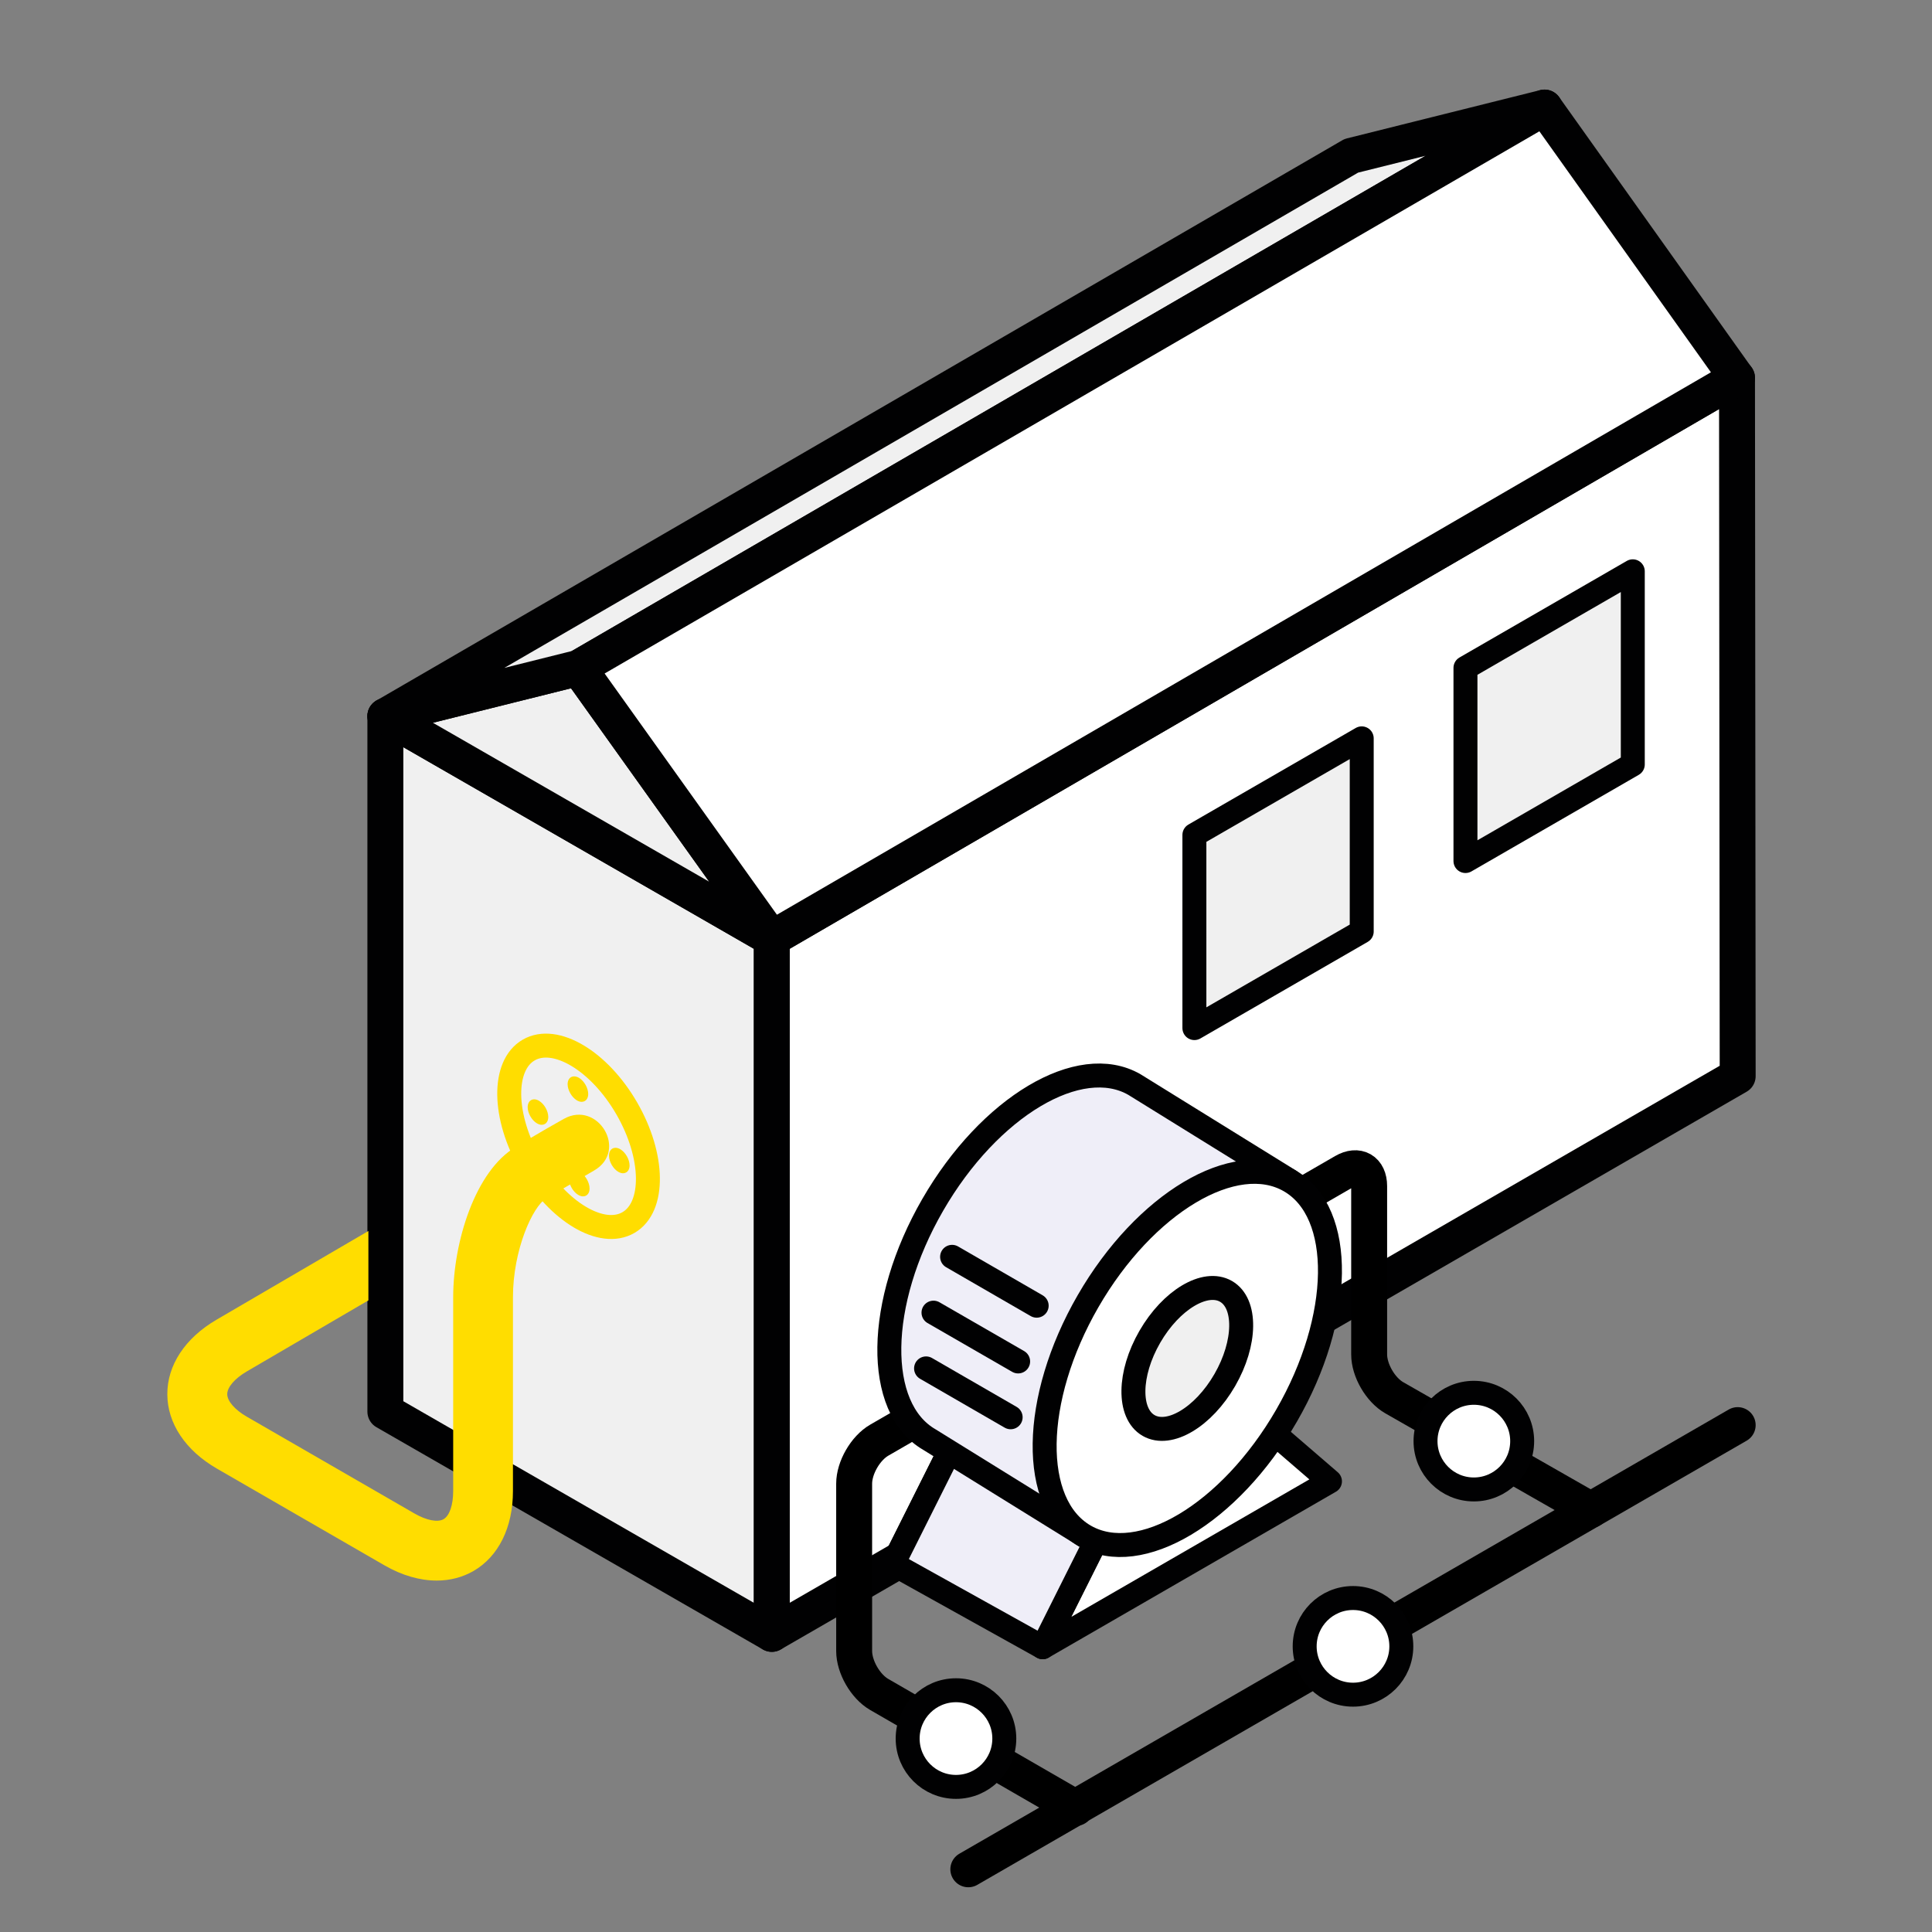 <?xml version="1.0" encoding="UTF-8"?> <!-- Generator: Adobe Illustrator 24.0.0, SVG Export Plug-In . SVG Version: 6.00 Build 0) --> <svg xmlns="http://www.w3.org/2000/svg" xmlns:xlink="http://www.w3.org/1999/xlink" x="0px" y="0px" viewBox="0 0 283.46 283.46" style="enable-background:new 0 0 283.46 283.46;" xml:space="preserve"><rect x="0" y="0" width="283.46" height="283.46" fill="#808080" stroke="none"/> <style type="text/css"> .st0{display:none;} .st1{display:inline;fill:#00272E;} .st2{display:none;fill:#F0F0F0;} .st3{display:none;fill:#D5C653;} .st4{fill:#FFFFFF;stroke:#010102;stroke-width:5.272;stroke-linecap:round;stroke-linejoin:round;stroke-miterlimit:10;} .st5{fill:none;stroke:#FFDD00;stroke-width:8.787;stroke-linecap:round;stroke-linejoin:round;stroke-miterlimit:10;} .st6{fill:#FFFFFF;stroke:#010102;stroke-width:3.515;stroke-linecap:round;stroke-linejoin:round;stroke-miterlimit:10;} .st7{fill:#F0F0F0;stroke:#010102;stroke-width:3.515;stroke-linecap:round;stroke-linejoin:round;stroke-miterlimit:10;} .st8{fill:none;stroke:#010102;stroke-width:1.758;stroke-linecap:round;stroke-linejoin:round;stroke-miterlimit:10;} .st9{stroke:#010102;stroke-width:3.515;stroke-linecap:round;stroke-linejoin:round;stroke-miterlimit:10;} .st10{fill:#F0F0F0;stroke:#010102;stroke-width:5.272;stroke-linecap:round;stroke-linejoin:round;stroke-miterlimit:10;} .st11{fill:none;stroke:#010102;stroke-width:3.515;stroke-linecap:round;stroke-linejoin:round;stroke-miterlimit:10;} .st12{fill:none;stroke:#FFDD00;stroke-width:3.515;stroke-linecap:round;stroke-miterlimit:10;} .st13{fill:#FFDD00;} .st14{fill:none;stroke:#010102;stroke-width:3.515;stroke-linecap:round;stroke-linejoin:round;stroke-miterlimit:10;stroke-dasharray:10.545,7.03,10.545,7.03;} .st15{fill:#FFFFFF;stroke:#010102;stroke-width:3.515;stroke-linecap:round;stroke-miterlimit:10;} .st16{fill:none;stroke:#010102;stroke-width:3.515;stroke-linecap:round;stroke-miterlimit:10;} .st17{fill:none;stroke:#010102;stroke-width:1.758;stroke-linecap:round;stroke-miterlimit:10;} .st18{fill:none;stroke:#000000;stroke-width:5.272;stroke-linecap:round;stroke-miterlimit:10;} .st19{fill:none;stroke:#000000;stroke-width:5.272;stroke-linecap:round;stroke-linejoin:round;stroke-miterlimit:10;} .st20{fill:#EFEEF8;stroke:#010102;stroke-width:3.515;stroke-linecap:round;stroke-linejoin:round;stroke-miterlimit:10;} .st21{display:inline;fill:none;stroke:#FFDD00;stroke-width:8.787;stroke-linecap:round;stroke-linejoin:round;stroke-miterlimit:10;} .st22{fill:none;stroke:#FFDD00;stroke-width:3.515;stroke-linecap:round;stroke-linejoin:round;stroke-miterlimit:10;} .st23{display:inline;fill:none;stroke:#A4DBF8;stroke-width:0.283;stroke-linecap:round;stroke-miterlimit:10;} </style> <g id="Fon" class="st0"> <rect class="st1" width="283.46" height="283.46"></rect> </g> <g id="Underground_Gas_Storage"> <rect x="-22.94" y="-322.2" class="st2" width="981.68" height="1260.39"></rect> <polygon class="st10" points="56.54,207.11 56.54,105.07 113.24,137.67 113.24,239.72 "></polygon> <g> <ellipse transform="matrix(0.866 -0.5 0.5 0.866 -71.988 64.782)" class="st12" cx="84.89" cy="166.72" rx="8.17" ry="14.62"></ellipse> <g> <path class="st13" d="M79.09,161.51c-0.42-0.25-0.84-0.29-1.17-0.1c-0.33,0.19-0.51,0.58-0.5,1.06c0.01,0.87,0.61,1.9,1.35,2.34 c0.24,0.14,0.48,0.22,0.71,0.22c0.17,0,0.32-0.04,0.46-0.12c0.33-0.19,0.51-0.58,0.5-1.06 C80.43,162.99,79.84,161.96,79.09,161.51z"></path> <path class="st13" d="M91.02,168.62c-0.42-0.25-0.85-0.28-1.17-0.1c-0.33,0.19-0.51,0.58-0.5,1.06c0.01,0.87,0.61,1.9,1.35,2.34 c0.24,0.14,0.48,0.22,0.71,0.22c0.17,0,0.32-0.04,0.46-0.12c0.33-0.19,0.51-0.58,0.5-1.06 C92.36,170.09,91.76,169.07,91.02,168.62z"></path> <path class="st13" d="M84.63,161.44c0.24,0.14,0.48,0.22,0.71,0.22c0.17,0,0.32-0.04,0.46-0.12c0.33-0.19,0.51-0.58,0.5-1.06 c-0.01-0.87-0.61-1.9-1.35-2.34c-0.42-0.25-0.85-0.28-1.17-0.1c-0.33,0.19-0.51,0.58-0.5,1.06 C83.29,159.96,83.89,160.99,84.63,161.44z"></path> <path class="st13" d="M85.15,172.01c-0.42-0.25-0.85-0.29-1.17-0.1c-0.33,0.19-0.51,0.58-0.5,1.06c0.01,0.87,0.61,1.9,1.35,2.34 c0.24,0.14,0.48,0.22,0.71,0.22c0.17,0,0.33-0.04,0.46-0.12c0.33-0.19,0.51-0.58,0.5-1.06C86.49,173.48,85.9,172.45,85.15,172.01 z"></path> </g> </g> <path class="st4" d="M254.95,157.89l-0.1-102.46l-141.61,82.24v102.05L254.95,157.89z"></path> <path class="st7" d="M239.56,112.16l-24.55,14.17V97.99l24.55-14.17V112.16z"></path> <polygon class="st10" points="56.54,105.07 113.24,137.69 84.88,97.99 "></polygon> <polygon class="st10" points="56.54,105.07 198.26,22.86 226.61,15.78 84.88,97.99 "></polygon> <polygon class="st4" points="254.85,55.45 226.61,15.78 84.88,97.99 113.24,137.69 "></polygon> <line class="st18" x1="142.07" y1="274.26" x2="254.95" y2="209.09"></line> <circle class="st6" cx="198.51" cy="241.55" r="7.09"></circle> <g> <path class="st19" d="M157.84,265.26L129,248.61c-2.03-1.17-3.68-4.04-3.68-6.38v-24.55c0-2.34,1.66-5.21,3.68-6.38l68.2-39.4 c2.02-1.17,3.68-0.21,3.68,2.12v24.7c0,2.34,1.66,5.2,3.69,6.36l28.82,16.46"></path> </g> <circle class="st6" cx="140.26" cy="255.08" r="7.09"></circle> <circle class="st6" cx="216.24" cy="211.44" r="7.09"></circle> <polygon class="st6" points="152.25,187.07 131.02,229.46 173.18,205.12 "></polygon> <polygon class="st6" points="174.2,199.3 152.98,241.68 195.13,217.34 "></polygon> <polygon class="st20" points="131.02,229.46 152.98,241.68 174.2,199.3 152.25,187.07 "></polygon> <g> <path class="st20" d="M136.37,211.22c-8.04-4.64-7.82-20.07,0.48-34.45c8.31-14.39,21.56-22.29,29.6-17.64l22.8,14.12l-30.08,52.1 L136.37,211.22z"></path> </g> <g> <ellipse transform="matrix(0.5 -0.866 0.866 0.5 -85.495 250.514)" class="st15" cx="174.2" cy="199.3" rx="30.08" ry="16.81"></ellipse> </g> <ellipse transform="matrix(0.5 -0.866 0.866 0.5 -85.495 250.514)" class="st7" cx="174.2" cy="199.3" rx="11.36" ry="6.35"></ellipse> <line class="st6" x1="135.87" y1="200.77" x2="148.28" y2="207.94"></line> <line class="st6" x1="136.96" y1="192.59" x2="149.38" y2="199.75"></line> <line class="st6" x1="139.69" y1="184.4" x2="152.1" y2="191.57"></line> <path class="st7" d="M199.79,136.67l-24.55,14.17V122.5l24.55-14.17V136.67z"></path> <path class="st13" d="M82.74,164.15c-3.47,1.93-7.04,4.11-7.04,4.11c-5.98,3.5-9.21,13.98-9.21,22.08v28.43 c0,2.04-0.54,3.62-1.41,4.12c-0.87,0.5-2.51,0.18-4.28-0.84l-24.58-14.19c-1.77-1.02-2.87-2.29-2.88-3.31 c0-1.02,1.09-2.29,2.86-3.33l17.85-10.43v-10.18l-22.29,13.02c-4.6,2.69-7.23,6.67-7.21,10.94c0.01,4.26,2.66,8.24,7.27,10.9 l24.58,14.19c2.58,1.49,5.21,2.24,7.67,2.24c1.94,0,3.77-0.47,5.39-1.4c3.69-2.13,5.8-6.41,5.8-11.73v-28.43 c0-7,2.92-13.36,4.86-14.49c0,0,3.1-1.83,7.04-4.11C92.21,168.82,87.71,161.39,82.74,164.15z"></path> <g class="st0"> <polyline class="st23" points="-711.73,1379.61 254.76,821.61 1221.24,263.61 "></polyline> <polyline class="st23" points="1221.24,1379.61 254.76,821.61 -711.73,263.61 "></polyline> </g> </g> </svg> 
